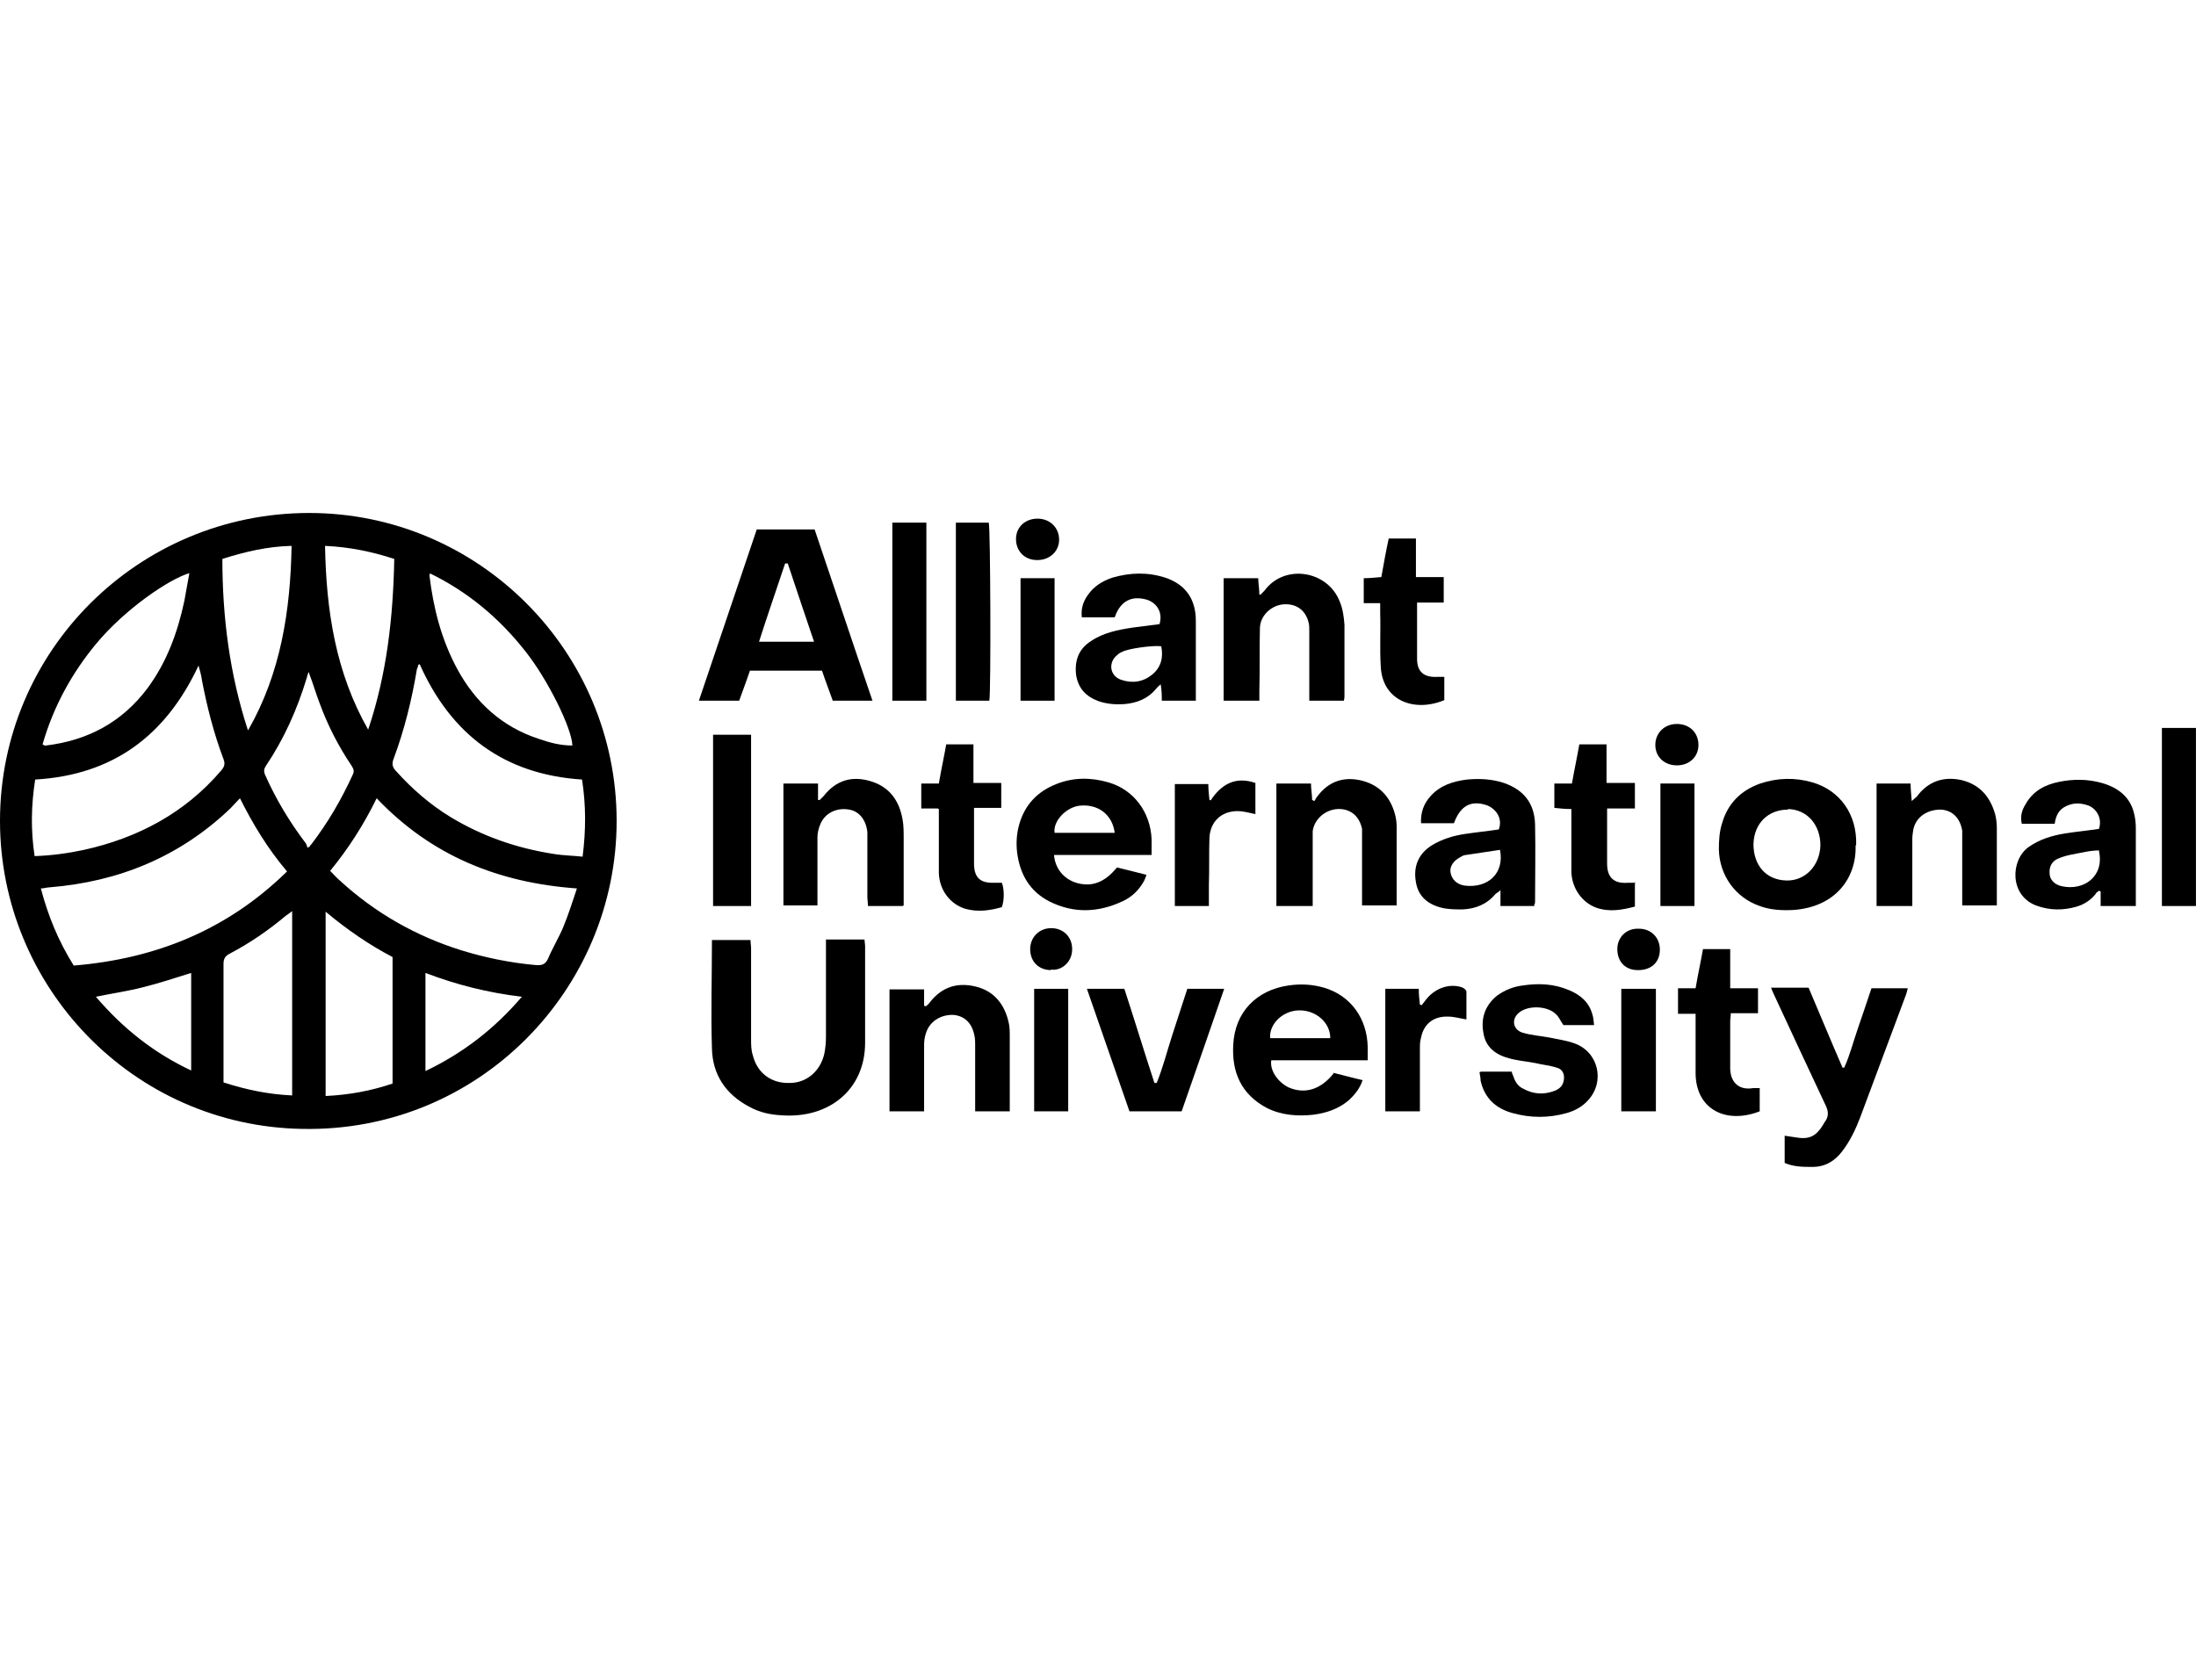 <?xml version="1.0" encoding="UTF-8"?>
<svg xmlns="http://www.w3.org/2000/svg" width="264" height="202" viewBox="0 0 264 202" fill="none">
  <g clip-path="url(#clip0_14564_22029)">
    <path d="M0 98.715C0 78.256 16.64 61.684 37.168 61.684C57.559 61.684 74.131 78.324 74.131 98.715C74.131 118.97 57.559 136.156 36.349 135.746C15.958 135.405 0 118.629 0 98.715ZM69.357 106.831C59.878 106.149 51.83 102.875 45.283 95.987C43.715 99.192 41.873 102.057 39.691 104.716C40.1 105.126 40.441 105.535 40.85 105.876C45.079 109.763 49.989 112.559 55.445 114.264C58.309 115.151 61.31 115.764 64.311 116.037C65.061 116.105 65.538 116.037 65.879 115.287C66.425 113.991 67.175 112.764 67.72 111.468C68.334 109.968 68.812 108.467 69.357 106.831ZM34.508 104.785C32.189 102.057 30.416 99.124 28.848 95.987C28.37 96.465 28.029 96.874 27.688 97.215C21.619 103.011 14.322 106.012 6.001 106.694C5.66 106.694 5.319 106.831 4.91 106.831C5.797 110.172 7.024 113.173 8.866 116.105C18.754 115.287 27.347 111.809 34.508 104.785ZM50.398 79.892C50.33 79.892 50.262 79.961 50.262 80.029C50.262 80.165 50.194 80.302 50.125 80.438C49.512 84.121 48.625 87.735 47.329 91.213C47.056 91.895 47.193 92.304 47.67 92.782C49.58 94.896 51.694 96.737 54.149 98.238C57.968 100.556 62.128 101.989 66.493 102.67C67.652 102.875 68.812 102.875 70.039 103.011C70.448 99.806 70.448 96.805 69.971 93.737C60.56 93.123 54.217 88.281 50.466 79.892H50.398ZM4.16 102.943C6.206 102.875 8.184 102.602 10.093 102.193C16.572 100.761 22.233 97.76 26.597 92.645C27.006 92.168 27.075 91.827 26.87 91.281C25.711 88.213 24.892 85.007 24.278 81.802C24.21 81.256 24.074 80.779 23.869 80.029C19.914 88.485 13.571 93.191 4.228 93.737C3.751 96.805 3.683 99.806 4.16 102.943ZM35.122 109.558C34.781 109.831 34.576 109.968 34.372 110.104C32.258 111.877 30.075 113.378 27.62 114.673C27.075 114.946 26.87 115.287 26.87 115.901C26.87 120.402 26.87 124.903 26.87 129.336C26.87 129.609 26.87 129.881 26.87 130.154C29.598 131.041 32.258 131.586 35.122 131.723V109.49V109.558ZM47.193 115.082C44.329 113.582 41.669 111.741 39.146 109.627V131.791C41.942 131.655 44.601 131.177 47.193 130.291V115.082ZM22.778 68.913C20.255 69.663 15.004 73.277 11.594 77.369C8.593 80.984 6.411 85.007 5.115 89.508C5.251 89.576 5.319 89.645 5.388 89.645H5.524C10.571 89.031 14.662 86.849 17.731 82.757C20.05 79.62 21.346 76.073 22.164 72.254C22.369 71.163 22.573 70.004 22.778 68.844V68.913ZM51.694 68.981C51.626 69.117 51.626 69.185 51.626 69.185C52.103 73.141 53.058 76.892 54.967 80.438C57.15 84.462 60.355 87.394 64.72 88.826C66.084 89.304 67.379 89.645 68.812 89.645C68.743 87.531 65.811 81.666 63.219 78.392C60.082 74.368 56.263 71.163 51.626 68.913L51.694 68.981ZM29.871 87.735C33.758 80.915 34.917 73.414 35.054 65.639C32.189 65.707 29.53 66.321 26.733 67.208C26.733 74.232 27.62 81.12 29.802 87.803L29.871 87.735ZM44.26 87.735C46.511 81.052 47.261 74.232 47.398 67.208C44.67 66.321 42.01 65.775 39.077 65.639C39.214 73.482 40.373 80.915 44.26 87.735ZM37.168 80.847C37.1 80.847 37.031 80.915 37.031 80.984C37.031 81.12 36.895 81.256 36.895 81.461C35.736 85.28 34.167 88.826 31.917 92.168C31.712 92.509 31.712 92.782 31.848 93.123C33.144 96.055 34.781 98.783 36.69 101.307C36.827 101.443 36.895 101.716 36.963 101.92C37.031 101.92 37.168 101.852 37.236 101.784C37.236 101.716 37.372 101.579 37.441 101.511C39.418 98.92 41.055 96.124 42.419 93.123C42.624 92.714 42.487 92.441 42.283 92.1C40.714 89.781 39.418 87.258 38.464 84.666C37.986 83.439 37.645 82.211 37.168 80.984V80.847ZM51.148 128.79C55.718 126.608 59.468 123.675 62.742 119.856C58.718 119.379 54.899 118.424 51.148 116.992V128.858V128.79ZM22.983 116.992C21.005 117.606 19.164 118.22 17.254 118.697C15.413 119.174 13.503 119.447 11.525 119.856C14.799 123.675 18.482 126.608 22.983 128.722V116.992Z" fill="#102C52" style="fill:#102C52;fill:color(display-p3 0.063 0.172 0.322);fill-opacity:1;"></path>
    <path d="M104.956 84.257H100.114C99.705 83.098 99.228 81.87 98.819 80.642H90.157C89.748 81.87 89.271 83.098 88.862 84.257H84.02C86.338 77.369 88.657 70.549 90.976 63.661H97.932C100.251 70.481 102.501 77.301 104.888 84.257H104.956ZM94.727 67.753C94.59 67.753 94.522 67.753 94.386 67.753C93.363 70.822 92.272 73.959 91.249 77.164H97.864C96.773 73.959 95.75 70.89 94.727 67.821V67.753Z" fill="#102C52" style="fill:#102C52;fill:color(display-p3 0.063 0.172 0.322);fill-opacity:1;"></path>
    <path d="M85.588 113.037H90.226C90.226 113.378 90.294 113.719 90.294 114.06C90.294 117.674 90.294 121.357 90.294 124.971C90.294 125.585 90.294 126.267 90.499 126.881C91.044 129.063 92.749 130.291 94.931 130.222C96.977 130.222 98.614 128.79 99.091 126.744C99.228 126.062 99.296 125.38 99.296 124.698C99.296 121.084 99.296 117.538 99.296 113.923C99.296 113.65 99.296 113.309 99.296 112.968H103.933C103.933 113.241 104.002 113.514 104.002 113.787C104.002 117.674 104.002 121.493 104.002 125.38C104.002 131.041 99.637 134.519 93.977 134.11C92.613 134.042 91.317 133.769 90.089 133.087C87.225 131.586 85.656 129.2 85.588 126.062C85.452 121.766 85.588 117.538 85.588 113.241C85.588 113.173 85.588 113.105 85.588 112.9V113.037Z" fill="#102C52" style="fill:#102C52;fill:color(display-p3 0.063 0.172 0.322);fill-opacity:1;"></path>
    <path d="M126.712 102.807C126.848 104.444 127.871 105.671 129.371 106.149C131.213 106.694 132.781 106.149 134.282 104.307C135.373 104.58 136.532 104.853 137.828 105.194C137.691 105.535 137.623 105.808 137.487 106.012C136.873 107.103 135.986 107.922 134.895 108.399C131.963 109.763 129.03 109.831 126.166 108.399C123.779 107.171 122.62 105.126 122.279 102.534C122.142 101.375 122.211 100.215 122.551 99.056C123.233 96.737 124.734 95.169 126.984 94.282C129.03 93.464 131.144 93.464 133.259 94.078C136.327 94.964 138.305 97.692 138.442 100.897C138.442 101.511 138.442 102.057 138.442 102.807H126.712ZM134.009 100.147C133.736 97.965 132.031 96.669 129.849 96.874C128.28 97.01 126.575 98.647 126.78 100.147H134.077H134.009Z" fill="#102C52" style="fill:#102C52;fill:color(display-p3 0.063 0.172 0.322);fill-opacity:1;"></path>
    <path d="M160.265 128.995C161.424 129.268 162.584 129.609 163.811 129.881C163.47 130.904 162.856 131.655 162.106 132.337C160.879 133.36 159.447 133.837 157.878 134.042C155.968 134.246 154.059 134.11 152.286 133.223C149.217 131.586 148.057 128.927 148.262 125.585C148.467 121.698 151.058 119.038 154.945 118.492C156.378 118.288 157.742 118.356 159.174 118.765C162.379 119.72 164.357 122.448 164.425 125.926C164.425 126.403 164.425 126.881 164.425 127.495H152.831C152.627 128.722 153.65 130.154 154.945 130.768C156.855 131.586 158.765 131.041 160.333 129.063L160.265 128.995ZM159.924 124.835C159.924 122.925 158.151 121.425 156.105 121.493C154.195 121.561 152.559 123.13 152.695 124.835H159.924Z" fill="#102C52" style="fill:#102C52;fill:color(display-p3 0.063 0.172 0.322);fill-opacity:1;"></path>
    <path d="M223.075 101.648C223.212 105.603 220.62 109.081 215.573 109.422C214.209 109.49 212.845 109.422 211.55 108.945C208.617 107.922 206.708 105.262 206.639 102.125C206.639 101.034 206.708 99.943 207.049 98.92C207.731 96.601 209.299 95.032 211.618 94.214C213.664 93.532 215.778 93.464 217.892 94.078C221.166 95.032 223.28 97.897 223.143 101.648H223.075ZM214.96 97.351C212.573 97.351 210.868 98.988 210.799 101.511C210.799 103.966 212.232 105.808 214.755 105.876C217.005 105.944 218.779 104.103 218.847 101.648C218.847 99.193 217.278 97.351 214.96 97.283V97.351Z" fill="#102C52" style="fill:#102C52;fill:color(display-p3 0.063 0.172 0.322);fill-opacity:1;"></path>
    <path d="M217.483 118.902C218.847 122.107 220.143 125.244 221.507 128.381C221.575 128.381 221.643 128.381 221.711 128.381C222.393 126.881 222.802 125.244 223.348 123.676C223.893 122.107 224.439 120.47 224.985 118.834H229.349C229.281 119.106 229.213 119.379 229.145 119.584C227.303 124.494 225.462 129.472 223.621 134.383C223.075 135.815 222.393 137.247 221.438 138.474C220.552 139.634 219.392 140.316 217.892 140.316C216.801 140.316 215.642 140.316 214.55 139.838V136.565C215.028 136.633 215.437 136.701 215.914 136.77C217.483 137.042 218.301 136.633 219.12 135.337C219.256 135.133 219.324 134.928 219.461 134.792C219.87 134.178 219.802 133.564 219.461 132.882C217.415 128.518 215.369 124.153 213.323 119.72C213.186 119.447 213.05 119.106 212.914 118.765H217.415L217.483 118.902Z" fill="#102C52" style="fill:#102C52;fill:color(display-p3 0.063 0.172 0.322);fill-opacity:1;"></path>
    <path d="M256.765 108.945H252.537V107.172C252.537 107.172 252.4 107.172 252.332 107.103C252.196 107.24 251.991 107.308 251.923 107.513C251.309 108.263 250.559 108.74 249.672 109.013C248.036 109.49 246.399 109.49 244.762 108.876C241.557 107.649 241.693 103.421 243.875 101.852C245.239 100.897 246.672 100.488 248.24 100.215C249.604 100.011 250.968 99.874 252.332 99.67C252.809 98.238 251.855 97.078 250.9 96.805C250.013 96.533 249.195 96.533 248.376 96.942C247.49 97.351 247.149 98.101 247.013 99.056H243.057C242.852 98.169 243.057 97.419 243.534 96.669C244.421 95.1 245.853 94.35 247.558 94.009C249.263 93.668 250.968 93.668 252.673 94.146C254.582 94.691 256.083 95.782 256.56 97.829C256.697 98.374 256.765 98.988 256.765 99.533C256.765 102.466 256.765 105.33 256.765 108.263C256.765 108.536 256.765 108.74 256.765 109.081V108.945ZM252.4 102.261C251.786 102.261 251.173 102.33 250.559 102.466C249.536 102.67 248.445 102.807 247.49 103.216C246.74 103.489 246.331 104.171 246.399 104.989C246.399 105.739 246.944 106.353 247.831 106.558C250.559 107.172 253.014 105.33 252.332 102.33L252.4 102.261Z" fill="#102C52" style="fill:#102C52;fill:color(display-p3 0.063 0.172 0.322);fill-opacity:1;"></path>
    <path d="M184.543 108.945H180.383V107.035C180.11 107.308 179.906 107.376 179.77 107.513C178.747 108.74 177.383 109.286 175.814 109.354C174.996 109.354 174.109 109.354 173.291 109.149C171.654 108.74 170.495 107.785 170.222 106.08C169.881 104.239 170.495 102.671 172.131 101.648C173.359 100.897 174.723 100.488 176.087 100.284C177.451 100.079 178.815 99.943 180.179 99.738C180.724 98.306 179.701 97.147 178.678 96.806C176.769 96.192 175.541 96.942 174.791 98.988H170.836C170.767 97.692 171.177 96.601 171.995 95.714C173.154 94.419 174.723 93.941 176.36 93.737C177.86 93.6 179.36 93.668 180.792 94.146C183.179 94.964 184.475 96.601 184.543 99.124C184.612 102.193 184.543 105.262 184.543 108.331C184.543 108.536 184.543 108.672 184.407 108.877L184.543 108.945ZM180.315 102.193C178.951 102.398 177.587 102.602 176.223 102.807C176.019 102.807 175.746 102.943 175.541 103.08C174.723 103.489 174.245 104.239 174.382 104.921C174.518 105.74 175.132 106.353 176.087 106.49C178.815 106.831 180.929 105.058 180.315 102.125V102.193Z" fill="#102C52" style="fill:#102C52;fill:color(display-p3 0.063 0.172 0.322);fill-opacity:1;"></path>
    <path d="M143.829 84.257H139.669C139.669 83.643 139.669 83.029 139.533 82.279C139.26 82.552 139.124 82.62 138.987 82.825C138.032 83.984 136.737 84.53 135.168 84.666C134.145 84.734 133.122 84.666 132.099 84.325C130.599 83.78 129.644 82.825 129.371 81.188C129.167 79.483 129.644 78.051 131.144 77.096C132.645 76.073 134.418 75.732 136.191 75.46C137.282 75.323 138.373 75.187 139.396 75.05C139.806 73.686 139.124 72.527 137.896 72.118C136.055 71.572 134.691 72.254 134.009 74.232H130.053C129.917 73.004 130.326 72.05 131.076 71.163C131.758 70.345 132.713 69.799 133.736 69.458C135.85 68.844 137.964 68.776 140.078 69.458C142.533 70.276 143.761 72.05 143.761 74.641C143.761 77.505 143.761 80.37 143.761 83.234V84.257H143.829ZM139.601 77.71C138.646 77.574 135.577 77.983 134.895 78.392C134.691 78.46 134.486 78.597 134.35 78.733C133.19 79.62 133.395 81.256 134.759 81.734C136.123 82.211 137.419 82.007 138.51 81.12C139.601 80.233 139.874 79.006 139.601 77.71Z" fill="#102C52" style="fill:#102C52;fill:color(display-p3 0.063 0.172 0.322);fill-opacity:1;"></path>
    <path d="M153.445 108.945V94.214H157.605C157.605 94.896 157.742 95.51 157.742 96.192C157.81 96.192 157.946 96.328 158.014 96.328C158.151 96.124 158.219 95.919 158.355 95.782C159.719 93.941 161.561 93.327 163.743 93.873C165.857 94.419 167.153 95.851 167.698 97.897C167.835 98.374 167.903 98.92 167.903 99.397C167.903 102.33 167.903 105.262 167.903 108.195C167.903 108.399 167.903 108.604 167.903 108.876H163.743V107.99C163.743 105.535 163.743 103.08 163.743 100.625C163.743 100.284 163.743 99.943 163.743 99.67C163.402 98.033 162.243 97.215 160.81 97.283C159.378 97.351 158.014 98.442 157.81 99.943C157.81 100.352 157.81 100.829 157.81 101.238C157.81 103.421 157.81 105.603 157.81 107.785C157.81 108.126 157.81 108.467 157.81 108.945H153.445Z" fill="#102C52" style="fill:#102C52;fill:color(display-p3 0.063 0.172 0.322);fill-opacity:1;"></path>
    <path d="M225.598 108.945V94.214H229.69C229.69 94.828 229.758 95.51 229.827 96.328C230.099 96.055 230.304 95.919 230.44 95.783C231.804 93.941 233.646 93.328 235.828 93.805C238.01 94.35 239.238 95.783 239.852 97.897C239.988 98.442 240.056 98.988 240.056 99.534C240.056 102.466 240.056 105.33 240.056 108.263C240.056 108.467 240.056 108.604 240.056 108.877H235.896C235.896 108.536 235.896 108.195 235.896 107.922C235.896 105.535 235.896 103.216 235.896 100.829C235.896 100.488 235.896 100.147 235.896 99.874C235.623 98.306 234.669 97.419 233.305 97.351C231.668 97.351 230.372 98.238 230.031 99.67C229.963 100.079 229.895 100.488 229.895 100.897C229.895 103.216 229.895 105.535 229.895 107.854C229.895 108.195 229.895 108.536 229.895 108.945H225.598Z" fill="#102C52" style="fill:#102C52;fill:color(display-p3 0.063 0.172 0.322);fill-opacity:1;"></path>
    <path d="M121.392 133.632H117.232C117.232 133.291 117.232 133.018 117.232 132.677C117.232 130.359 117.232 127.972 117.232 125.653C117.232 125.312 117.232 124.971 117.164 124.63C116.891 123.062 116.005 122.175 114.641 122.039C113.072 121.97 111.708 122.857 111.299 124.289C111.162 124.698 111.094 125.176 111.094 125.653C111.094 127.972 111.094 130.359 111.094 132.677C111.094 132.95 111.094 133.291 111.094 133.632H106.934V118.97H111.094V120.947C111.162 120.947 111.231 120.947 111.299 121.016C111.435 120.879 111.64 120.743 111.776 120.538C113.208 118.697 115.05 118.083 117.3 118.629C119.551 119.174 120.778 120.811 121.256 122.925C121.392 123.471 121.392 124.084 121.392 124.698C121.392 127.358 121.392 130.018 121.392 132.677V133.632Z" fill="#102C52" style="fill:#102C52;fill:color(display-p3 0.063 0.172 0.322);fill-opacity:1;"></path>
    <path d="M108.503 108.945H104.343C104.343 108.536 104.274 108.195 104.274 107.854C104.274 105.603 104.274 103.421 104.274 101.17C104.274 100.829 104.274 100.488 104.274 100.079C104.138 98.647 103.32 97.556 102.092 97.351C100.592 97.078 99.16 97.76 98.614 99.124C98.409 99.602 98.273 100.147 98.273 100.693C98.273 103.284 98.273 105.876 98.273 108.467C98.273 108.604 98.273 108.672 98.273 108.877H94.181V94.214H98.341V96.192C98.341 96.192 98.478 96.192 98.546 96.192C98.682 96.055 98.887 95.851 99.023 95.714C100.524 93.805 102.433 93.259 104.684 93.941C106.934 94.623 108.094 96.26 108.503 98.51C108.639 99.261 108.639 100.011 108.639 100.761C108.639 103.148 108.639 105.535 108.639 107.922V108.877L108.503 108.945Z" fill="#102C52" style="fill:#102C52;fill:color(display-p3 0.063 0.172 0.322);fill-opacity:1;"></path>
    <path d="M147.103 84.257C147.103 79.347 147.103 74.437 147.103 69.526H151.263C151.263 70.14 151.399 70.822 151.399 71.504H151.536C151.672 71.368 151.877 71.163 152.013 71.027C154.4 67.753 159.651 68.572 161.083 72.391C161.424 73.209 161.561 74.164 161.629 75.119C161.629 77.915 161.629 80.779 161.629 83.643C161.629 83.848 161.629 83.984 161.561 84.257H157.401V83.371C157.401 80.847 157.401 78.392 157.401 75.869C157.401 75.528 157.401 75.187 157.332 74.914C156.991 73.414 155.9 72.595 154.4 72.663C152.9 72.732 151.536 73.959 151.467 75.46C151.399 77.983 151.467 80.506 151.399 83.03C151.399 83.439 151.399 83.78 151.399 84.257H147.103Z" fill="#102C52" style="fill:#102C52;fill:color(display-p3 0.063 0.172 0.322);fill-opacity:1;"></path>
    <path d="M178.065 128.858H181.747C181.747 129.063 181.884 129.268 181.952 129.472C182.156 130.086 182.497 130.632 183.111 130.904C184.339 131.586 185.566 131.655 186.862 131.177C187.408 130.973 187.817 130.632 187.953 130.086C188.158 129.336 187.953 128.586 187.135 128.381C186.316 128.108 185.43 128.04 184.612 127.835C183.589 127.631 182.566 127.563 181.543 127.29C179.906 126.881 178.61 125.994 178.337 124.221C177.996 122.448 178.542 120.879 179.974 119.72C180.929 119.038 181.952 118.629 183.111 118.492C184.953 118.22 186.794 118.288 188.567 119.038C189.931 119.583 191.022 120.47 191.431 121.97C191.568 122.38 191.568 122.721 191.636 123.266H187.953C187.612 122.789 187.408 122.243 186.998 121.902C185.975 120.947 183.793 120.879 182.702 121.698C181.679 122.448 181.815 123.744 182.975 124.153C184.066 124.494 185.225 124.562 186.316 124.767C187.271 124.971 188.294 125.108 189.249 125.449C192.181 126.471 193 130.086 190.886 132.336C190.204 133.087 189.317 133.564 188.362 133.837C186.18 134.451 183.998 134.451 181.815 133.837C179.838 133.291 178.474 132.064 177.996 129.95C177.996 129.609 177.928 129.336 177.86 128.927L178.065 128.858Z" fill="#102C52" style="fill:#102C52;fill:color(display-p3 0.063 0.172 0.322);fill-opacity:1;"></path>
    <path d="M135.782 133.632C134.077 128.722 132.372 123.812 130.667 118.902H135.168C136.396 122.652 137.555 126.471 138.783 130.222C138.851 130.222 138.987 130.222 139.055 130.222C139.806 128.381 140.283 126.471 140.897 124.562C141.51 122.652 142.124 120.811 142.738 118.902H147.171C145.466 123.88 143.761 128.722 142.056 133.632H135.782Z" fill="#102C52" style="fill:#102C52;fill:color(display-p3 0.063 0.172 0.322);fill-opacity:1;"></path>
    <path d="M201.729 121.902V118.833H203.843C204.116 117.197 204.457 115.696 204.73 114.128H208.003V118.833H211.345V121.834H208.072C208.072 122.243 208.003 122.516 208.003 122.789C208.003 124.698 208.003 126.54 208.003 128.449C208.003 129.881 208.822 131.177 210.799 130.836C211.004 130.836 211.277 130.836 211.55 130.836V133.632C207.526 135.201 203.911 133.428 203.843 129.131C203.843 127.085 203.843 124.971 203.843 122.925C203.843 122.652 203.843 122.311 203.843 121.902H201.729Z" fill="#102C52" style="fill:#102C52;fill:color(display-p3 0.063 0.172 0.322);fill-opacity:1;"></path>
    <path d="M112.731 97.215H110.753V94.214H112.867C113.14 92.577 113.481 91.077 113.754 89.508H117.027V94.146H120.369V97.146H117.096C117.096 97.555 117.096 97.828 117.096 98.101C117.096 100.011 117.096 101.92 117.096 103.83C117.096 105.535 117.846 106.217 119.551 106.148C119.824 106.148 120.165 106.148 120.437 106.148C120.71 106.762 120.778 108.194 120.437 109.081C119.005 109.49 117.573 109.695 116.073 109.286C114.231 108.74 112.936 107.035 112.867 104.989C112.867 102.807 112.867 100.556 112.867 98.374C112.867 98.033 112.867 97.76 112.867 97.283L112.731 97.215Z" fill="#102C52" style="fill:#102C52;fill:color(display-p3 0.063 0.172 0.322);fill-opacity:1;"></path>
    <path d="M196.546 106.08V109.013C194.978 109.422 193.477 109.695 191.909 109.149C190.204 108.535 188.976 106.83 188.908 104.853C188.908 102.67 188.908 100.488 188.908 98.306C188.908 97.965 188.908 97.692 188.908 97.283C188.158 97.283 187.544 97.215 186.862 97.146V94.214H188.976C189.249 92.645 189.59 91.077 189.863 89.508H193.136V94.146H196.546V97.215H193.204C193.204 97.555 193.204 97.828 193.204 98.101C193.204 100.011 193.204 101.92 193.204 103.83C193.204 105.535 194.023 106.285 195.728 106.148C196.001 106.148 196.342 106.148 196.683 106.148L196.546 106.08Z" fill="#102C52" style="fill:#102C52;fill:color(display-p3 0.063 0.172 0.322);fill-opacity:1;"></path>
    <path d="M173.632 81.393V84.189C170.017 85.689 166.198 84.257 165.994 80.165C165.857 78.051 165.994 75.869 165.925 73.755C165.925 73.345 165.925 73.004 165.925 72.527H163.948V69.526C164.63 69.526 165.243 69.458 166.062 69.39C166.335 67.89 166.607 66.321 166.948 64.752H170.222V69.39H173.563V72.459H170.358C170.358 72.732 170.358 72.936 170.358 73.141C170.358 75.187 170.358 77.165 170.358 79.21C170.358 80.779 171.177 81.461 172.745 81.393C173.086 81.393 173.427 81.393 173.836 81.393H173.632Z" fill="#102C52" style="fill:#102C52;fill:color(display-p3 0.063 0.172 0.322);fill-opacity:1;"></path>
    <path d="M90.294 108.945H85.725V88.349H90.294V108.945Z" fill="#102C52" style="fill:#102C52;fill:color(display-p3 0.063 0.172 0.322);fill-opacity:1;"></path>
    <path d="M259.902 87.531H263.994V108.945H259.902V87.531Z" fill="#102C52" style="fill:#102C52;fill:color(display-p3 0.063 0.172 0.322);fill-opacity:1;"></path>
    <path d="M107.275 62.843H111.367V84.257H107.275V62.843Z" fill="#102C52" style="fill:#102C52;fill:color(display-p3 0.063 0.172 0.322);fill-opacity:1;"></path>
    <path d="M114.913 62.843H118.869C119.073 63.457 119.142 83.166 118.937 84.257H114.913V62.843Z" fill="#102C52" style="fill:#102C52;fill:color(display-p3 0.063 0.172 0.322);fill-opacity:1;"></path>
    <path d="M176.291 122.584C175.473 122.448 174.791 122.243 174.109 122.243C172.404 122.175 171.177 123.062 170.836 124.767C170.699 125.244 170.699 125.653 170.699 126.131C170.699 128.313 170.699 130.495 170.699 132.678C170.699 132.95 170.699 133.291 170.699 133.632H166.539V118.902H170.563C170.563 119.584 170.631 120.197 170.699 120.811C170.699 120.811 170.836 120.811 170.904 120.879C171.04 120.675 171.245 120.47 171.381 120.266C172.404 118.902 174.109 118.22 175.678 118.697C175.95 118.765 176.291 119.038 176.291 119.243C176.291 120.334 176.291 121.425 176.291 122.584Z" fill="#102C52" style="fill:#102C52;fill:color(display-p3 0.063 0.172 0.322);fill-opacity:1;"></path>
    <path d="M141.238 108.945V94.282H145.261C145.261 94.896 145.33 95.578 145.398 96.192C145.398 96.192 145.534 96.192 145.534 96.26C146.83 94.282 148.535 93.327 150.922 94.146V97.897C150.308 97.76 149.762 97.624 149.217 97.556C147.103 97.351 145.534 98.579 145.398 100.693C145.33 102.602 145.398 104.512 145.33 106.421C145.33 107.24 145.33 108.058 145.33 108.945H141.17H141.238Z" fill="#102C52" style="fill:#102C52;fill:color(display-p3 0.063 0.172 0.322);fill-opacity:1;"></path>
    <path d="M124.325 133.632V118.902H128.417V133.632H124.325Z" fill="#102C52" style="fill:#102C52;fill:color(display-p3 0.063 0.172 0.322);fill-opacity:1;"></path>
    <path d="M126.78 84.257H122.688V69.526H126.78V84.257Z" fill="#102C52" style="fill:#102C52;fill:color(display-p3 0.063 0.172 0.322);fill-opacity:1;"></path>
    <path d="M199.069 133.632H194.909V118.902H199.069V133.632Z" fill="#102C52" style="fill:#102C52;fill:color(display-p3 0.063 0.172 0.322);fill-opacity:1;"></path>
    <path d="M203.707 108.945H199.615V94.214H203.707V108.945Z" fill="#102C52" style="fill:#102C52;fill:color(display-p3 0.063 0.172 0.322);fill-opacity:1;"></path>
    <path d="M201.593 92.032C200.092 92.032 199.001 91.009 199.001 89.577C199.001 88.144 200.092 87.053 201.593 87.053C203.093 87.053 204.184 88.076 204.184 89.577C204.184 91.009 203.093 92.032 201.593 92.032Z" fill="#102C52" style="fill:#102C52;fill:color(display-p3 0.063 0.172 0.322);fill-opacity:1;"></path>
    <path d="M124.666 67.344C123.165 67.344 122.142 66.253 122.142 64.821C122.142 63.389 123.233 62.366 124.734 62.366C126.234 62.366 127.325 63.457 127.325 64.889C127.325 66.321 126.166 67.344 124.734 67.344H124.666Z" fill="#102C52" style="fill:#102C52;fill:color(display-p3 0.063 0.172 0.322);fill-opacity:1;"></path>
    <path d="M196.887 116.651C195.387 116.651 194.432 115.628 194.432 114.128C194.432 112.695 195.523 111.604 197.023 111.673C198.524 111.673 199.547 112.764 199.547 114.196C199.547 115.696 198.524 116.651 196.955 116.651H196.887Z" fill="#102C52" style="fill:#102C52;fill:color(display-p3 0.063 0.172 0.322);fill-opacity:1;"></path>
    <path d="M126.371 116.651C124.87 116.651 123.847 115.628 123.847 114.128C123.847 112.696 124.938 111.605 126.371 111.605C127.871 111.605 128.894 112.696 128.894 114.128C128.894 115.765 127.53 116.788 126.302 116.583L126.371 116.651Z" fill="#102C52" style="fill:#102C52;fill:color(display-p3 0.063 0.172 0.322);fill-opacity:1;"></path>
  </g>
  <defs>
    <clipPath id="clip0_14564_22029">
      <rect width="264" height="202" fill="white" style="fill:white;fill-opacity:1;"></rect>
    </clipPath>
  </defs>
</svg>
